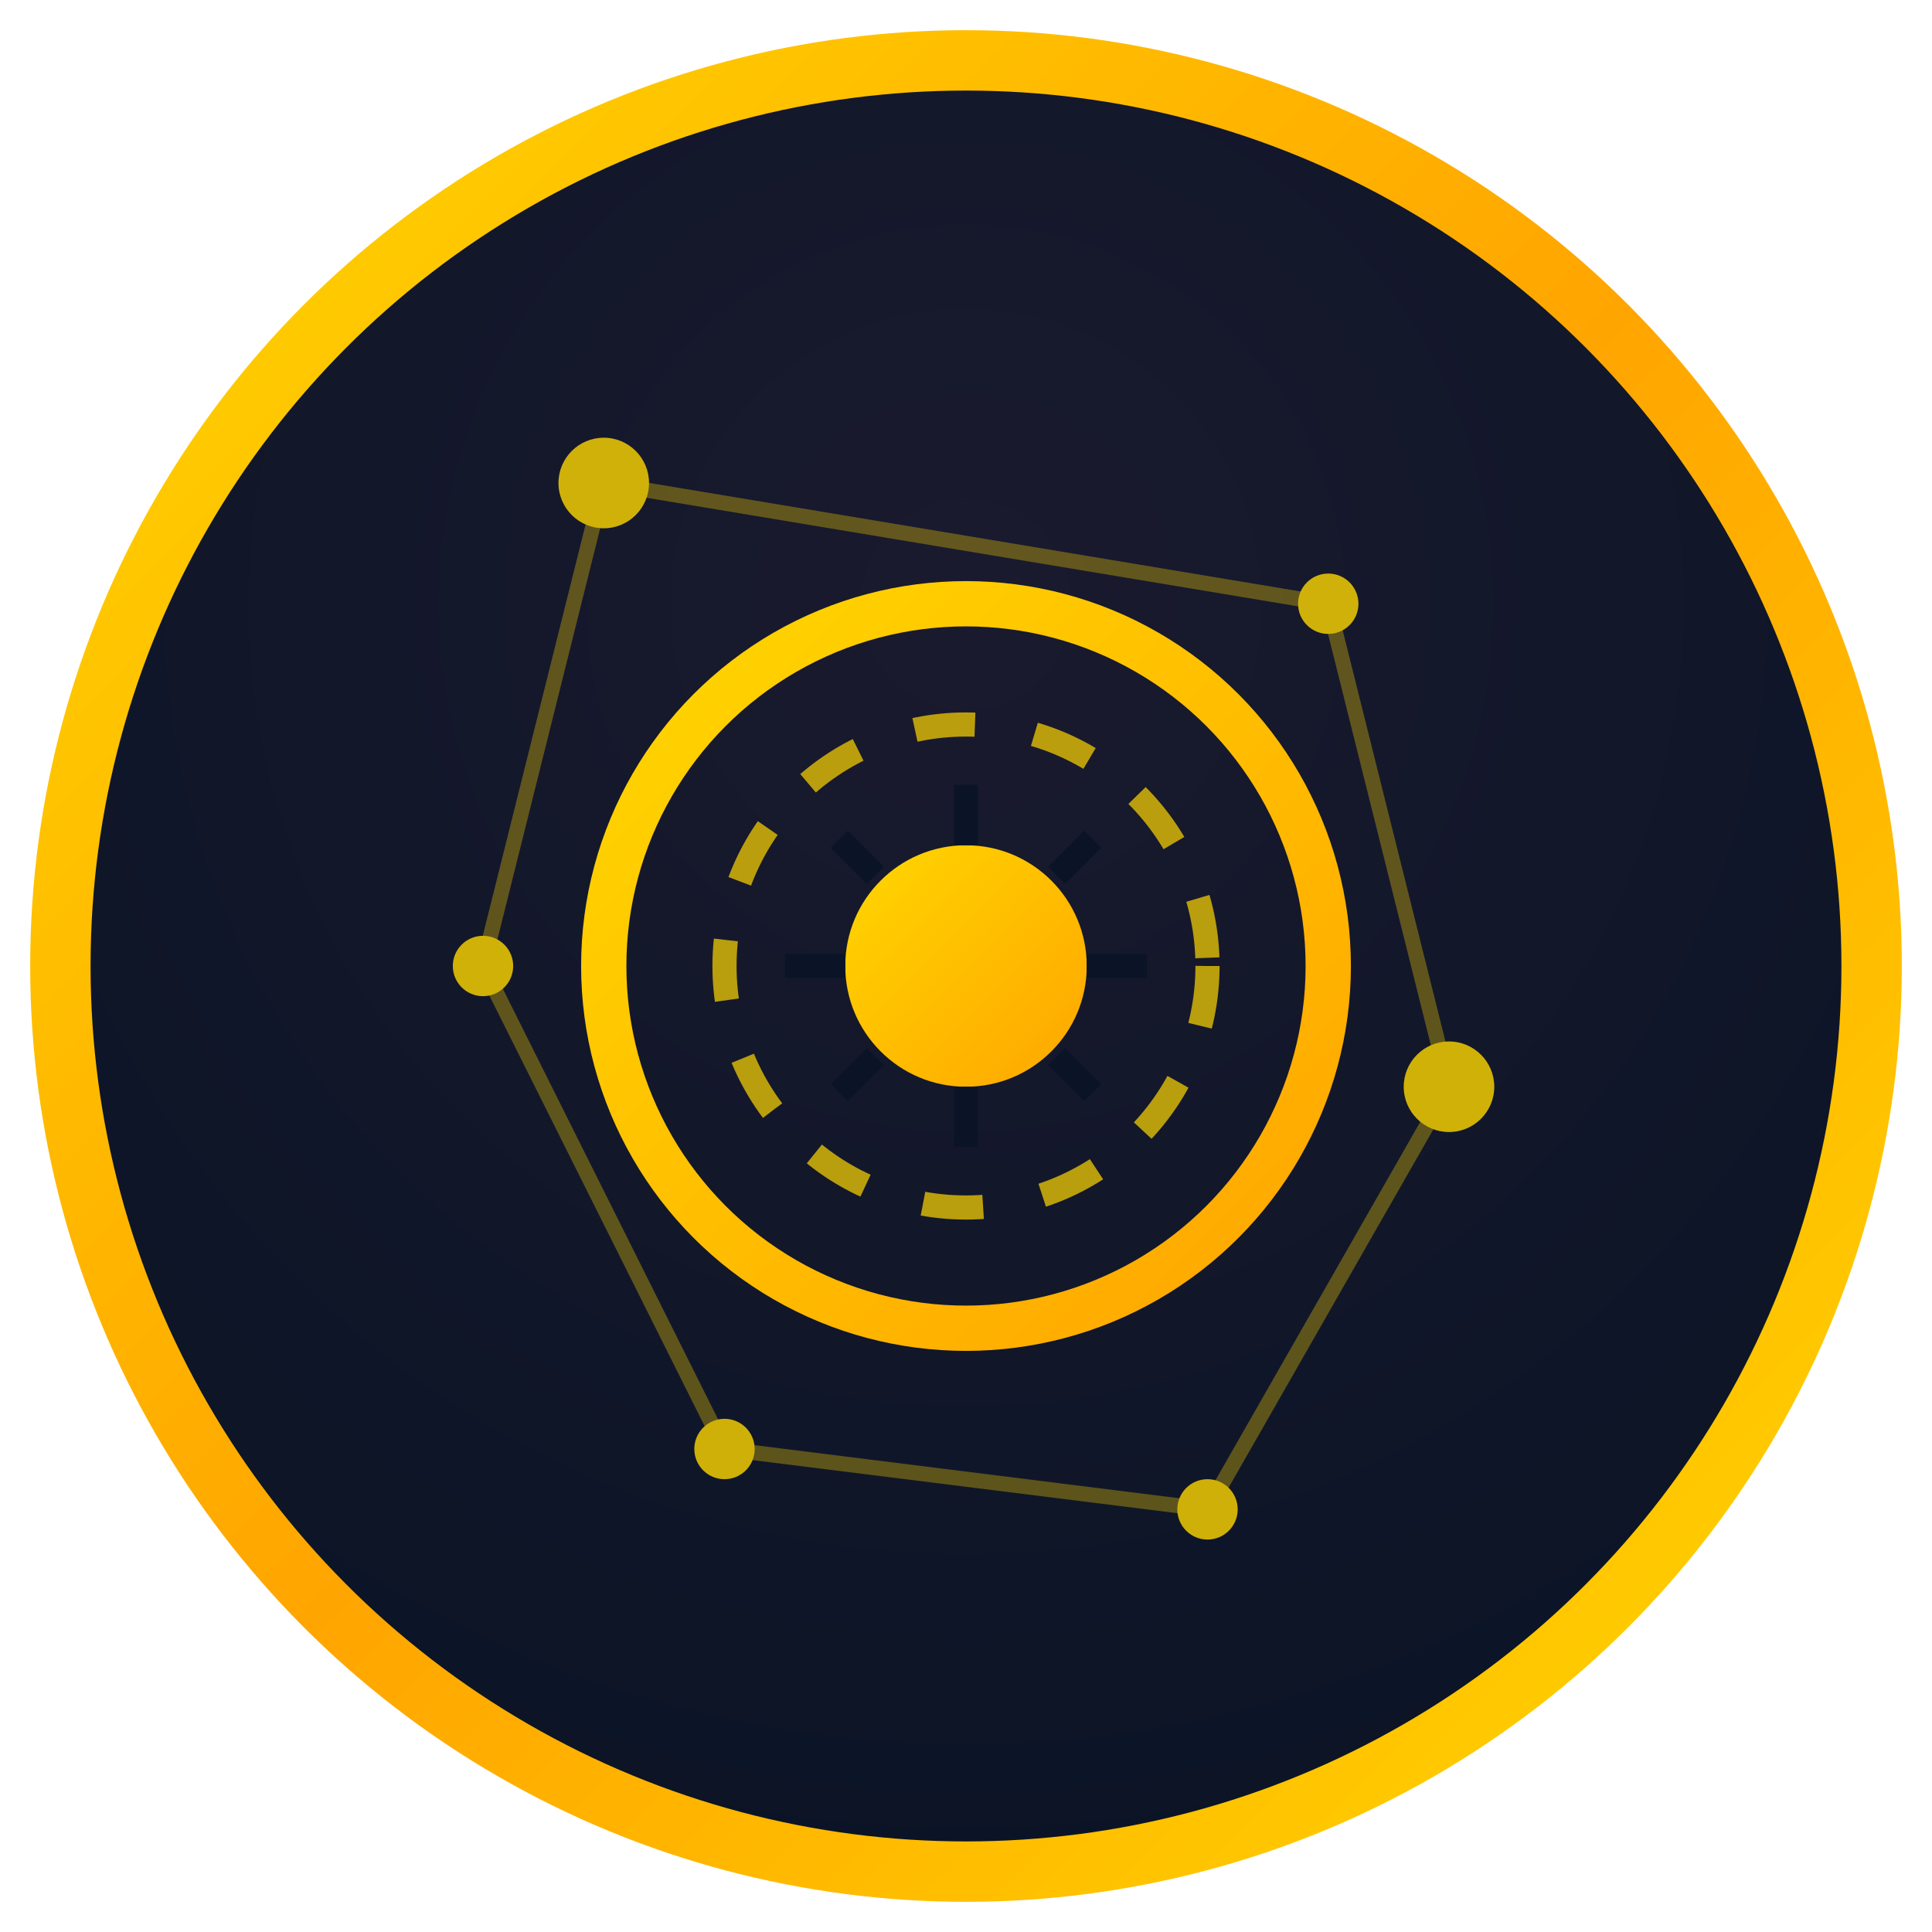 <svg width="64" height="64" viewBox="0 0 64 64" fill="none" xmlns="http://www.w3.org/2000/svg">
  <!-- Background Circle -->
  <circle cx="32" cy="32" r="30" fill="url(#background)" stroke="url(#border)" stroke-width="2"/>
  
  <!-- Constellation Pattern -->
  <g opacity="0.8">
    <!-- Stars -->
    <circle cx="20" cy="16" r="1.5" fill="#FFD700"/>
    <circle cx="44" cy="20" r="1" fill="#FFD700"/>
    <circle cx="16" cy="32" r="1" fill="#FFD700"/>
    <circle cx="48" cy="36" r="1.5" fill="#FFD700"/>
    <circle cx="24" cy="48" r="1" fill="#FFD700"/>
    <circle cx="40" cy="50" r="1" fill="#FFD700"/>
    
    <!-- Connecting Lines -->
    <path d="M20 16 L44 20 L48 36 L40 50 L24 48 L16 32 Z" 
          stroke="#FFD700" stroke-width="0.5" fill="none" opacity="0.4"/>
  </g>
  
  <!-- Central Mystical Symbol -->
  <g transform="translate(32, 32)">
    <!-- Outer Ring -->
    <circle r="12" fill="none" stroke="url(#gold)" stroke-width="1.5"/>
    
    <!-- Inner Celestial Design -->
    <g>
      <!-- Sun Symbol -->
      <circle r="4" fill="url(#gold)"/>
      <g stroke="#0B1426" stroke-width="0.8" fill="none">
        <path d="M-6,0 L-4,0 M6,0 L4,0 M0,-6 L0,-4 M0,6 L0,4"/>
        <path d="M-4.2,-4.2 L-3,-3 M4.2,4.2 L3,3 M4.2,-4.2 L3,-3 M-4.2,4.2 L-3,3"/>
      </g>
    </g>
    
    <!-- Zodiac Elements -->
    <g stroke="#FFD700" stroke-width="0.8" fill="none" opacity="0.7">
      <circle r="8" stroke-dasharray="2,2"/>
    </g>
  </g>
  
  <!-- Gradient Definitions -->
  <defs>
    <radialGradient id="background" cx="50%" cy="30%" r="70%">
      <stop offset="0%" stop-color="#1a1a2e"/>
      <stop offset="100%" stop-color="#0B1426"/>
    </radialGradient>
    
    <linearGradient id="border" x1="0%" y1="0%" x2="100%" y2="100%">
      <stop offset="0%" stop-color="#FFD700"/>
      <stop offset="50%" stop-color="#FFA500"/>
      <stop offset="100%" stop-color="#FFD700"/>
    </linearGradient>
    
    <linearGradient id="gold" x1="0%" y1="0%" x2="100%" y2="100%">
      <stop offset="0%" stop-color="#FFD700"/>
      <stop offset="100%" stop-color="#FFA500"/>
    </linearGradient>
  </defs>
</svg>